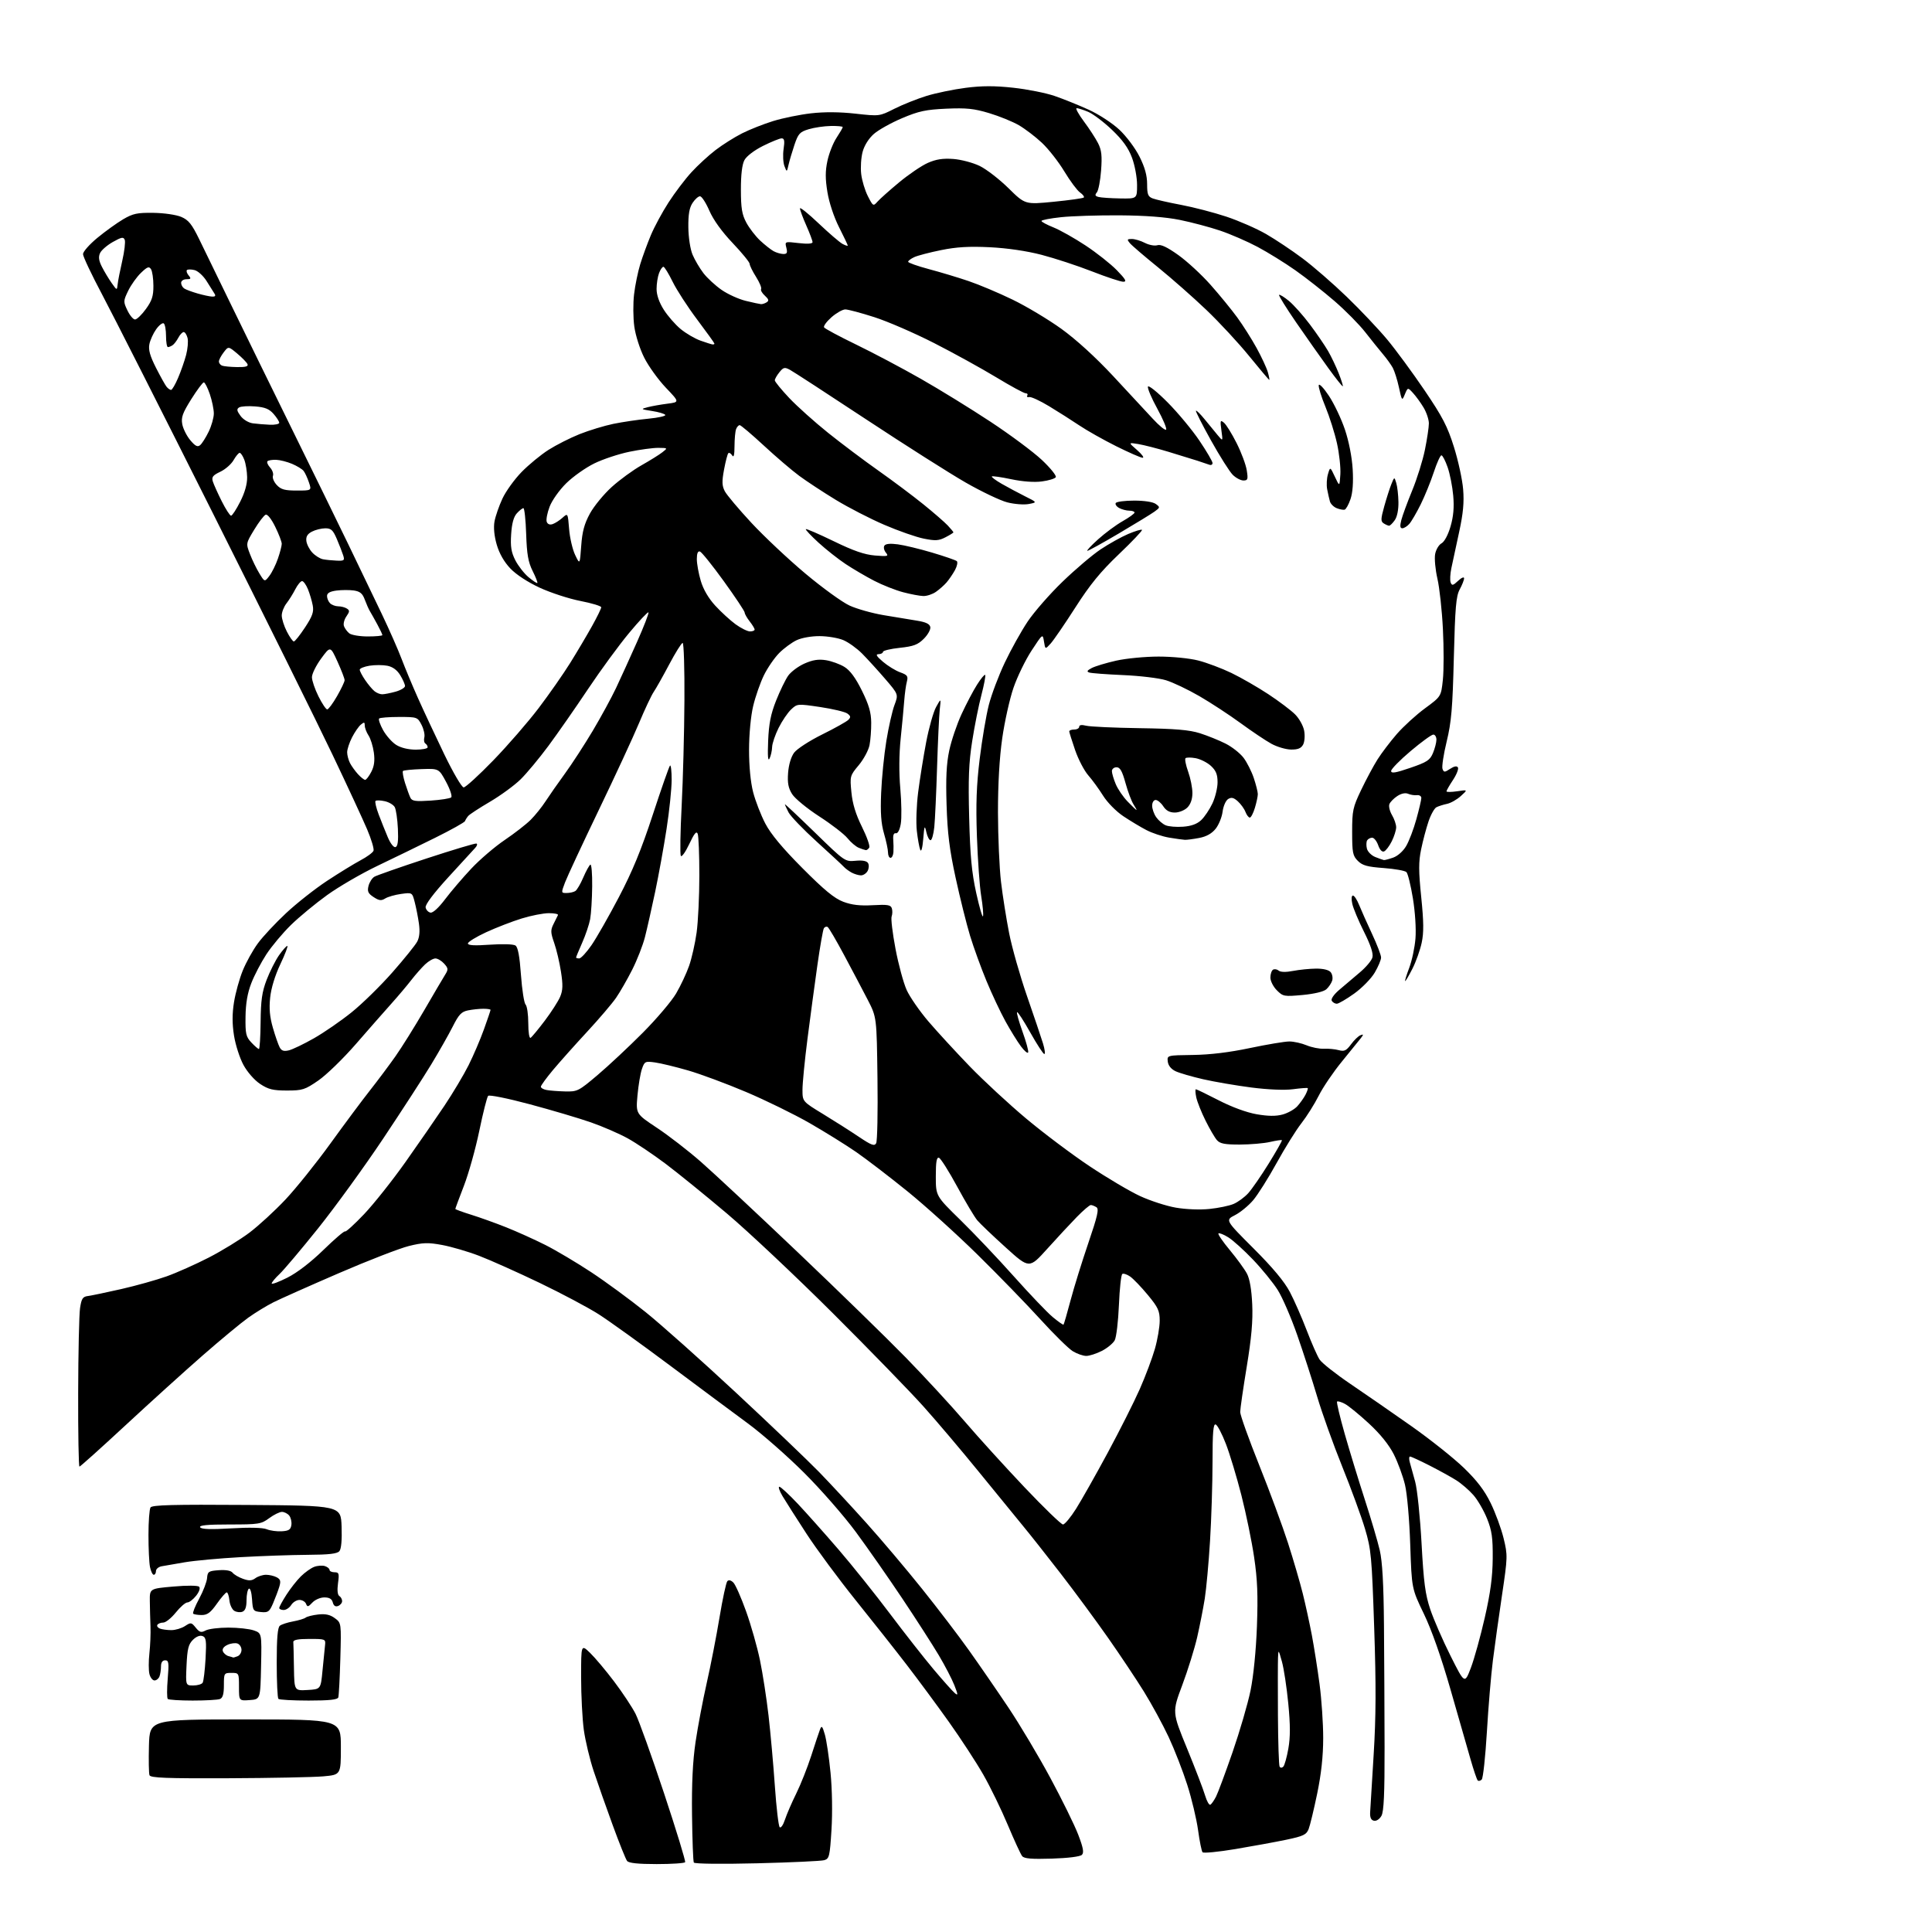 <?xml version="1.0" encoding="UTF-8" standalone="no"?>
<svg 
  version="1.1" 
  xmlns="http://www.w3.org/2000/svg" 
  xmlns:xlink="http://www.w3.org/1999/xlink" 
  xmlns:svg="http://www.w3.org/2000/svg"
  xmlns:rdf="http://www.w3.org/1999/02/22-rdf-syntax-ns#"
  xmlns:cc="http://creativecommons.org/ns#"
  xmlns:dc="http://purl.org/dc/elements/1.1/"
  viewBox="0 0 768 768"
  width="768"
  height="768"
>
<style>svg {background-color: white; }</style>"
<path stroke="none" fill="black" fill-rule="evenodd" d="M261.06,741.00C253.59,741.00 249.94,740.61 249.27,739.75C248.73,739.06 246.16,732.65 243.55,725.50C240.93,718.35 237.53,708.67 235.98,704.00C234.43,699.33 232.68,691.98 232.08,687.68C231.49,683.38 231.00,673.95 231.00,666.73C231.00,653.61 231.00,653.61 234.57,657.05C236.53,658.95 240.85,664.08 244.16,668.47C247.47,672.85 251.29,678.62 252.65,681.29C254.00,683.97 259.09,698.16 263.96,712.83C268.83,727.50 272.60,739.84 272.35,740.25C272.09,740.66 267.01,741.00 261.06,741.00zM300.90,740.69C286.73,741.04 276.09,740.91 275.81,740.40C275.53,739.90 275.21,731.40 275.09,721.50C274.94,709.05 275.37,700.11 276.49,692.50C277.38,686.45 279.38,675.88 280.94,669.00C282.50,662.12 284.78,650.42 286.01,643.00C287.24,635.58 288.64,629.07 289.13,628.54C289.68,627.94 290.58,628.15 291.53,629.10C292.36,629.93 294.64,635.09 296.59,640.55C298.55,646.02 301.03,654.77 302.11,660.00C303.19,665.22 304.72,675.12 305.51,682.00C306.30,688.88 307.43,701.47 308.02,710.00C308.61,718.52 309.47,725.87 309.94,726.34C310.40,726.80 311.34,725.46 312.03,723.34C312.72,721.23 314.73,716.58 316.50,713.00C318.27,709.42 320.95,702.67 322.46,698.00C323.96,693.33 325.54,688.60 325.96,687.50C326.62,685.80 326.91,686.11 327.89,689.50C328.53,691.70 329.55,698.53 330.15,704.68C330.80,711.26 330.95,720.58 330.53,727.34C329.87,737.92 329.65,738.86 327.66,739.45C326.47,739.80 314.43,740.36 300.90,740.69zM418.14,738.83C410.05,739.08 407.12,738.84 406.32,737.83C405.73,737.10 403.16,731.51 400.60,725.42C398.05,719.32 393.66,710.32 390.86,705.42C388.05,700.51 381.91,691.10 377.21,684.50C372.51,677.90 365.03,667.77 360.59,662.00C356.16,656.23 346.96,644.58 340.16,636.13C333.36,627.67 324.54,615.75 320.56,609.63C316.58,603.51 312.31,596.81 311.08,594.75C309.85,592.69 309.27,591.00 309.80,591.00C310.33,591.00 313.62,594.05 317.13,597.77C320.63,601.49 327.94,609.70 333.38,616.02C338.81,622.33 347.99,633.80 353.78,641.50C359.57,649.20 367.39,659.16 371.16,663.64C374.94,668.12 378.72,672.36 379.58,673.06C380.89,674.16 380.86,673.69 379.38,669.92C378.43,667.49 375.64,662.12 373.19,658.00C370.74,653.88 364.23,643.75 358.72,635.50C353.21,627.25 344.89,615.33 340.22,609.00C335.56,602.67 326.29,592.07 319.62,585.43C312.96,578.79 303.00,570.05 297.50,565.99C292.00,561.94 278.05,551.57 266.50,542.94C254.95,534.30 242.12,525.08 238.00,522.45C233.88,519.81 223.30,514.19 214.50,509.96C205.70,505.74 194.87,500.89 190.44,499.20C186.00,497.50 179.39,495.57 175.75,494.90C170.12,493.86 168.15,493.92 162.53,495.31C158.89,496.21 146.37,501.06 134.71,506.10C123.04,511.14 111.33,516.36 108.68,517.69C106.03,519.02 101.53,521.77 98.68,523.80C95.83,525.84 87.65,532.62 80.50,538.87C73.35,545.12 59.55,557.61 49.84,566.62C40.12,575.63 31.91,583.00 31.59,583.00C31.26,583.00 31.03,569.84 31.07,553.75C31.11,537.66 31.45,522.48 31.82,520.00C32.40,516.17 32.87,515.45 35.00,515.18C36.38,515.00 42.32,513.76 48.21,512.42C54.10,511.08 62.20,508.81 66.21,507.38C70.22,505.95 77.78,502.58 83.00,499.90C88.22,497.21 95.49,492.76 99.15,490.00C102.81,487.24 109.25,481.32 113.47,476.84C117.68,472.36 125.72,462.35 131.32,454.60C136.92,446.85 143.98,437.36 147.02,433.51C150.06,429.65 154.61,423.57 157.13,420.00C159.65,416.43 164.85,408.10 168.69,401.50C172.52,394.90 176.28,388.51 177.04,387.31C178.24,385.38 178.18,384.86 176.55,383.06C175.53,381.93 173.97,381.00 173.08,381.00C172.20,381.00 170.36,382.06 168.99,383.35C167.62,384.65 165.15,387.45 163.50,389.58C161.85,391.72 158.25,395.98 155.50,399.05C152.75,402.12 146.41,409.33 141.42,415.08C136.43,420.82 129.73,427.32 126.55,429.51C121.21,433.19 120.24,433.50 114.06,433.50C108.51,433.50 106.68,433.05 103.41,430.89C101.15,429.40 98.33,426.18 96.79,423.35C95.31,420.64 93.62,415.40 93.03,411.71C92.28,406.97 92.27,403.06 93.02,398.39C93.60,394.75 95.16,389.11 96.49,385.84C97.81,382.58 100.51,377.71 102.49,375.02C104.46,372.32 109.52,366.91 113.72,362.99C117.92,359.06 125.25,353.29 130.00,350.16C134.75,347.03 140.74,343.36 143.30,341.99C145.87,340.63 148.20,338.92 148.48,338.19C148.76,337.46 147.62,333.63 145.94,329.68C144.26,325.73 138.08,312.39 132.19,300.03C126.31,287.66 105.02,244.69 84.88,204.53C64.74,164.36 44.83,125.04 40.63,117.14C36.44,109.25 33.00,101.99 33.00,101.02C33.00,100.04 35.57,97.13 38.72,94.54C41.87,91.94 46.48,88.63 48.97,87.16C52.86,84.88 54.57,84.52 61.00,84.61C65.22,84.67 70.05,85.37 72.05,86.22C74.95,87.46 76.25,89.07 79.20,95.12C81.19,99.18 86.96,111.05 92.03,121.50C97.10,131.95 107.90,154.00 116.02,170.50C124.14,187.00 134.27,207.70 138.52,216.50C142.78,225.30 148.73,237.68 151.74,244.00C154.76,250.32 158.33,258.43 159.67,262.00C161.02,265.57 163.94,272.55 166.15,277.50C168.36,282.45 173.05,292.46 176.56,299.75C180.14,307.16 183.55,313.00 184.32,313.00C185.07,313.00 190.37,308.16 196.10,302.25C201.83,296.34 209.93,287.00 214.11,281.50C218.28,276.00 223.94,267.90 226.68,263.50C229.42,259.10 233.31,252.53 235.33,248.90C237.35,245.28 239.00,241.90 239.00,241.40C238.99,240.91 235.28,239.78 230.75,238.90C226.21,238.02 218.94,235.65 214.58,233.64C209.79,231.42 205.16,228.40 202.86,225.97C200.40,223.38 198.49,220.04 197.47,216.54C196.46,213.07 196.14,209.73 196.57,207.30C196.95,205.21 198.37,201.11 199.73,198.19C201.09,195.27 204.52,190.52 207.35,187.62C210.18,184.73 214.98,180.78 218.02,178.84C221.05,176.91 226.61,174.09 230.38,172.58C234.15,171.08 240.22,169.23 243.86,168.48C247.51,167.74 253.75,166.81 257.73,166.44C261.71,166.06 264.73,165.38 264.46,164.93C264.18,164.48 261.83,163.78 259.23,163.38C254.66,162.66 254.60,162.61 257.50,161.86C259.15,161.43 262.67,160.81 265.33,160.47C270.16,159.85 270.16,159.85 264.69,154.12C261.68,150.96 257.82,145.61 256.11,142.22C254.35,138.74 252.63,133.33 252.14,129.78C251.67,126.33 251.63,120.58 252.05,117.00C252.47,113.42 253.58,108.03 254.51,105.00C255.44,101.97 257.34,96.80 258.72,93.50C260.10,90.20 263.26,84.35 265.74,80.50C268.22,76.65 272.31,71.25 274.83,68.50C277.35,65.75 281.68,61.76 284.46,59.64C287.23,57.52 291.97,54.53 295.00,53.00C298.02,51.48 303.60,49.27 307.38,48.11C311.17,46.94 317.92,45.56 322.38,45.05C327.71,44.44 333.78,44.48 340.04,45.18C349.59,46.24 349.59,46.24 355.54,43.23C358.82,41.58 364.56,39.29 368.30,38.13C372.04,36.98 379.06,35.53 383.89,34.91C390.35,34.08 395.36,34.07 402.81,34.88C408.39,35.49 415.78,36.96 419.23,38.15C422.68,39.33 428.75,41.78 432.71,43.58C436.76,45.42 442.13,48.92 444.95,51.55C447.75,54.17 451.30,58.91 452.98,62.28C455.10,66.51 456.00,69.77 456.00,73.18C456.00,77.30 456.34,78.17 458.25,78.89C459.49,79.36 464.55,80.51 469.50,81.44C474.45,82.37 482.55,84.48 487.50,86.12C492.45,87.77 499.55,90.88 503.28,93.03C507.01,95.18 513.54,99.53 517.78,102.71C522.03,105.88 529.94,112.76 535.36,117.99C540.79,123.22 548.03,130.88 551.46,135.00C554.89,139.12 561.56,148.20 566.29,155.17C573.43,165.71 575.40,169.50 577.96,177.67C579.66,183.08 581.31,190.65 581.62,194.50C582.05,199.69 581.64,204.08 580.03,211.50C578.83,217.00 577.45,223.41 576.96,225.75C576.46,228.08 576.33,230.70 576.66,231.55C577.17,232.88 577.61,232.77 579.63,230.88C580.95,229.64 582.00,229.19 582.00,229.88C582.00,230.55 581.22,232.54 580.26,234.30C578.81,236.98 578.43,241.38 577.92,261.50C577.42,281.55 576.95,287.03 575.07,294.79C573.83,299.90 573.09,304.78 573.42,305.65C573.96,307.07 574.25,307.07 576.46,305.62C578.06,304.57 579.12,304.38 579.54,305.07C579.90,305.64 579.02,307.88 577.59,310.04C576.17,312.19 575.00,314.23 575.00,314.57C575.00,314.90 576.91,314.89 579.25,314.54C583.50,313.90 583.50,313.90 580.70,316.44C579.16,317.84 576.69,319.24 575.20,319.55C573.72,319.86 571.83,320.47 571.00,320.89C570.17,321.32 568.75,323.88 567.84,326.59C566.93,329.29 565.61,334.26 564.92,337.63C563.89,342.60 563.90,346.19 564.96,356.63C565.96,366.47 566.01,370.74 565.14,374.77C564.52,377.67 562.88,382.28 561.49,385.02C560.10,387.76 558.79,390.00 558.58,390.00C558.37,390.00 559.08,387.66 560.17,384.79C561.26,381.92 562.39,376.64 562.67,373.04C562.97,369.26 562.54,362.53 561.65,357.11C560.80,351.94 559.65,347.25 559.08,346.68C558.51,346.11 554.44,345.38 550.04,345.06C543.53,344.58 541.60,344.05 539.76,342.21C537.74,340.18 537.50,338.96 537.50,330.72C537.50,322.20 537.77,320.93 541.09,314.00C543.06,309.88 545.98,304.42 547.59,301.88C549.19,299.35 552.65,294.79 555.28,291.76C557.92,288.74 562.94,284.15 566.46,281.57C572.85,276.87 572.85,276.87 573.56,270.25C573.95,266.61 573.96,257.53 573.58,250.07C573.21,242.61 572.22,233.57 571.39,230.00C570.57,226.43 570.16,222.04 570.49,220.26C570.82,218.48 571.96,216.56 573.02,215.99C574.17,215.37 575.63,212.64 576.61,209.28C577.77,205.29 578.09,201.66 577.68,197.05C577.37,193.45 576.37,188.36 575.46,185.75C574.55,183.14 573.44,181.00 572.99,181.00C572.53,181.00 571.16,184.04 569.94,187.75C568.72,191.46 566.38,197.20 564.75,200.50C563.11,203.80 561.08,207.29 560.23,208.25C559.38,209.21 558.13,210.00 557.45,210.00C556.55,210.00 556.44,209.11 557.04,206.75C557.50,204.96 559.44,199.68 561.36,195.00C563.29,190.32 565.57,183.03 566.43,178.79C567.29,174.55 568.00,169.83 568.00,168.29C567.99,166.76 567.05,163.93 565.89,162.00C564.74,160.07 562.85,157.48 561.70,156.23C559.62,153.96 559.62,153.96 558.46,156.73C557.32,159.45 557.28,159.41 556.10,154.00C555.44,150.97 554.33,147.46 553.64,146.19C552.94,144.92 551.15,142.44 549.66,140.69C548.18,138.94 545.03,135.03 542.67,132.00C540.31,128.98 534.83,123.43 530.48,119.67C526.14,115.92 519.15,110.42 514.96,107.47C510.76,104.51 503.99,100.32 499.92,98.15C495.84,95.98 489.12,93.06 485.00,91.67C480.88,90.28 473.68,88.37 469.00,87.42C463.35,86.28 455.31,85.67 445.00,85.60C436.48,85.55 426.01,85.88 421.75,86.34C417.49,86.79 414.00,87.47 414.00,87.84C414.01,88.20 416.14,89.35 418.75,90.39C421.36,91.44 427.10,94.66 431.50,97.57C435.90,100.47 441.51,104.90 443.96,107.42C447.47,111.03 448.01,112.00 446.51,112.00C445.47,112.00 439.88,110.15 434.10,107.89C428.32,105.63 419.29,102.67 414.05,101.30C408.08,99.75 400.35,98.62 393.45,98.28C385.28,97.88 380.25,98.17 374.16,99.41C369.63,100.32 364.82,101.58 363.46,102.20C362.11,102.82 361.00,103.65 361.00,104.05C361.00,104.45 364.71,105.77 369.25,106.98C373.79,108.19 380.88,110.32 385.00,111.72C389.12,113.11 397.00,116.43 402.50,119.10C408.00,121.76 416.73,126.99 421.91,130.72C427.78,134.95 435.49,141.98 442.41,149.40C448.51,155.95 455.60,163.59 458.18,166.39C460.75,169.19 463.16,171.17 463.54,170.79C463.92,170.41 462.35,166.67 460.06,162.48C457.76,158.30 456.08,154.34 456.32,153.68C456.57,153.03 460.08,155.85 464.19,160.00C468.28,164.12 473.96,170.97 476.81,175.20C479.67,179.44 482.00,183.43 482.00,184.06C482.00,184.70 481.44,185.00 480.75,184.75C480.06,184.49 477.93,183.77 476.00,183.15C474.07,182.53 468.89,180.93 464.48,179.60C460.06,178.26 454.66,176.88 452.48,176.52C448.50,175.86 448.50,175.86 452.00,178.90C453.93,180.58 454.93,181.96 454.23,181.97C453.53,181.99 448.81,179.92 443.73,177.39C438.65,174.85 432.02,171.12 429.00,169.08C425.98,167.05 420.57,163.62 417.00,161.46C413.43,159.30 409.89,157.67 409.15,157.83C408.41,158.00 408.05,157.73 408.36,157.23C408.66,156.74 408.37,156.33 407.70,156.33C407.03,156.33 401.76,153.47 395.99,149.97C390.22,146.48 379.11,140.35 371.31,136.37C363.50,132.39 352.81,127.75 347.54,126.07C342.28,124.38 337.10,123.00 336.02,123.00C334.95,123.00 332.48,124.40 330.54,126.10C328.60,127.81 327.27,129.62 327.58,130.14C327.90,130.65 333.64,133.73 340.33,136.97C347.02,140.21 358.57,146.32 366.00,150.56C373.43,154.79 385.91,162.48 393.73,167.64C401.56,172.80 410.75,179.63 414.15,182.83C417.55,186.03 420.05,189.12 419.69,189.69C419.34,190.27 416.85,191.03 414.16,191.38C411.14,191.79 406.51,191.45 401.99,190.50C397.98,189.65 394.51,189.16 394.27,189.39C394.04,189.63 395.79,190.94 398.17,192.31C400.55,193.68 404.72,195.90 407.42,197.26C412.35,199.71 412.35,199.71 408.90,200.36C407.01,200.71 403.18,200.41 400.39,199.69C397.61,198.97 390.19,195.44 383.91,191.84C377.62,188.24 359.87,176.97 344.45,166.80C329.03,156.62 315.34,147.72 314.02,147.01C311.91,145.88 311.42,145.99 309.82,147.98C308.82,149.21 308.00,150.66 308.00,151.19C308.00,151.71 310.59,154.88 313.75,158.23C316.91,161.57 323.87,167.80 329.20,172.07C334.54,176.35 343.54,183.11 349.20,187.10C354.87,191.10 362.88,197.10 367.00,200.43C371.12,203.76 375.51,207.57 376.75,208.89C377.99,210.21 379.00,211.44 379.00,211.62C379.00,211.80 377.58,212.68 375.84,213.58C373.19,214.95 371.82,215.04 367.21,214.11C364.20,213.51 357.16,211.05 351.56,208.64C345.96,206.24 337.26,201.76 332.22,198.69C327.18,195.62 320.64,191.32 317.69,189.14C314.74,186.96 308.40,181.54 303.60,177.09C298.79,172.64 294.49,169.00 294.04,169.00C293.59,169.00 292.94,169.71 292.61,170.58C292.27,171.45 291.99,174.49 291.98,177.33C291.97,180.91 291.68,182.05 291.04,181.03C290.53,180.22 289.84,179.82 289.52,180.15C289.19,180.47 288.43,183.41 287.82,186.67C286.93,191.46 286.99,193.11 288.13,195.29C288.91,196.77 293.67,202.42 298.70,207.84C303.74,213.26 313.39,222.34 320.16,228.01C326.92,233.68 334.82,239.40 337.71,240.72C340.60,242.05 346.68,243.76 351.23,244.53C355.78,245.30 361.74,246.29 364.49,246.72C368.04,247.29 369.57,248.02 369.81,249.26C370.00,250.22 368.84,252.31 367.25,253.90C364.86,256.29 363.18,256.93 357.68,257.52C354.00,257.91 351.00,258.63 351.00,259.12C351.00,259.60 350.21,260.02 349.25,260.04C347.95,260.07 348.40,260.85 350.99,263.06C352.91,264.70 355.98,266.59 357.81,267.25C360.71,268.30 361.06,268.78 360.49,270.98C360.12,272.36 359.66,275.75 359.45,278.50C359.25,281.25 358.61,288.00 358.04,293.50C357.38,299.84 357.33,307.16 357.89,313.50C358.37,319.00 358.46,325.30 358.07,327.50C357.65,329.93 356.88,331.39 356.12,331.23C355.31,331.05 354.94,331.94 355.08,333.73C355.20,335.25 355.23,337.51 355.15,338.75C355.07,339.99 354.55,341.00 354.00,341.00C353.45,341.00 353.00,340.06 353.00,338.90C353.00,337.75 352.29,334.35 351.41,331.35C350.24,327.32 349.94,323.09 350.27,315.19C350.51,309.31 351.44,300.00 352.34,294.50C353.24,289.00 354.69,282.59 355.57,280.26C357.16,276.02 357.16,276.02 351.83,269.83C348.90,266.43 344.79,261.92 342.70,259.81C340.61,257.71 337.24,255.29 335.20,254.44C333.17,253.59 328.94,252.88 325.82,252.87C322.56,252.85 318.66,253.54 316.67,254.49C314.76,255.39 311.65,257.68 309.76,259.57C307.87,261.47 305.12,265.46 303.66,268.44C302.20,271.43 300.28,276.94 299.39,280.69C298.45,284.64 297.77,291.90 297.76,298.00C297.75,304.56 298.36,310.90 299.38,314.89C300.29,318.40 302.47,324.03 304.23,327.39C306.43,331.58 311.05,337.14 318.97,345.09C327.64,353.81 331.66,357.12 335.20,358.46C338.61,359.74 341.83,360.12 346.95,359.83C352.84,359.50 354.09,359.71 354.52,361.08C354.81,361.98 354.77,363.43 354.44,364.30C354.10,365.17 354.80,370.97 355.98,377.19C357.16,383.41 359.16,390.78 360.42,393.56C361.68,396.34 365.58,401.96 369.08,406.06C372.58,410.15 379.96,418.17 385.47,423.88C390.99,429.59 401.12,438.96 407.98,444.70C414.85,450.45 426.18,458.96 433.16,463.61C440.14,468.26 449.17,473.60 453.22,475.47C457.27,477.34 463.66,479.41 467.42,480.06C471.40,480.75 476.98,480.97 480.76,480.58C484.34,480.22 488.67,479.32 490.38,478.58C492.10,477.85 494.69,475.95 496.14,474.37C497.59,472.79 501.28,467.46 504.33,462.53C507.39,457.59 509.75,453.41 509.58,453.24C509.40,453.07 507.29,453.39 504.88,453.94C502.47,454.50 497.08,454.96 492.90,454.98C486.90,454.99 484.99,454.63 483.77,453.25C482.92,452.29 480.88,448.80 479.24,445.50C477.59,442.20 475.93,438.04 475.54,436.25C475.16,434.46 475.08,433.00 475.38,433.00C475.68,433.00 479.76,434.98 484.47,437.40C489.67,440.08 495.56,442.24 499.53,442.93C504.08,443.72 507.18,443.76 509.84,443.04C511.92,442.48 514.56,441.00 515.69,439.76C516.82,438.52 518.29,436.45 518.96,435.16C519.62,433.88 520.01,432.70 519.83,432.54C519.65,432.38 517.02,432.58 514.00,432.98C510.65,433.43 504.19,433.16 497.50,432.31C491.45,431.53 482.81,430.05 478.29,429.02C473.78,427.99 468.83,426.55 467.29,425.82C465.53,424.98 464.39,423.57 464.21,421.99C463.92,419.50 463.92,419.50 474.21,419.36C481.01,419.27 488.70,418.34 496.89,416.61C503.70,415.18 510.73,414.00 512.52,414.00C514.30,414.00 517.40,414.69 519.41,415.53C521.43,416.37 524.52,416.98 526.29,416.89C528.05,416.80 530.70,417.05 532.16,417.45C534.38,418.05 535.18,417.67 537.06,415.13C538.29,413.46 539.97,411.84 540.79,411.53C542.07,411.03 542.09,411.20 540.92,412.73C540.16,413.70 536.78,417.88 533.41,422.00C530.03,426.12 525.89,432.22 524.22,435.55C522.54,438.88 519.43,443.83 517.30,446.55C515.17,449.27 510.75,456.38 507.47,462.33C504.19,468.29 499.99,474.95 498.14,477.12C496.30,479.29 493.04,481.96 490.92,483.04C487.05,485.02 487.05,485.02 498.29,496.26C505.95,503.91 510.56,509.44 512.74,513.58C514.50,516.92 517.50,523.77 519.42,528.79C521.34,533.82 523.65,539.05 524.55,540.43C525.45,541.81 530.98,546.18 536.84,550.15C542.70,554.12 553.58,561.64 561.00,566.87C568.42,572.10 577.79,579.54 581.81,583.41C587.09,588.50 590.07,592.39 592.56,597.47C594.45,601.34 596.77,607.64 597.70,611.47C599.35,618.23 599.33,618.90 597.09,633.97C595.82,642.51 594.18,654.23 593.45,660.00C592.72,665.77 591.64,678.58 591.06,688.46C590.47,698.33 589.55,706.85 589.01,707.39C588.47,707.93 587.75,708.09 587.41,707.75C587.07,707.41 585.78,703.61 584.55,699.31C583.32,695.02 579.73,682.50 576.57,671.50C572.89,658.69 569.09,647.90 566.00,641.50C561.18,631.50 561.18,631.50 560.59,614.00C560.26,604.09 559.36,593.79 558.51,590.24C557.69,586.80 555.69,581.35 554.07,578.14C552.16,574.36 548.69,570.05 544.21,565.90C540.40,562.37 536.10,558.86 534.65,558.08C533.19,557.30 531.78,556.88 531.51,557.15C531.24,557.42 532.62,563.24 534.57,570.07C536.52,576.91 540.12,588.66 542.56,596.19C545.00,603.72 547.66,612.73 548.47,616.23C549.51,620.69 550.01,629.55 550.15,646.04C550.26,658.94 550.36,680.75 550.39,694.50C550.42,713.06 550.10,720.10 549.15,721.81C548.41,723.14 547.15,723.97 546.18,723.77C545.02,723.53 544.55,722.51 544.65,720.46C544.74,718.83 545.36,708.50 546.05,697.50C546.98,682.41 547.04,670.01 546.26,647.00C545.31,618.63 545.05,615.89 542.61,607.72C541.17,602.88 537.08,591.72 533.53,582.92C529.97,574.11 525.51,561.64 523.60,555.20C521.69,548.77 518.14,537.79 515.70,530.80C513.27,523.82 509.77,515.72 507.92,512.80C506.08,509.89 501.65,504.44 498.07,500.70C494.50,496.96 490.07,492.97 488.24,491.84C486.40,490.70 484.65,490.02 484.35,490.31C484.05,490.61 486.10,493.61 488.91,496.98C491.71,500.35 494.76,504.55 495.69,506.31C496.78,508.37 497.52,512.68 497.78,518.50C498.08,525.07 497.49,531.77 495.60,543.28C494.17,551.96 493.00,560.07 493.00,561.31C493.00,562.54 496.40,572.05 500.56,582.43C504.72,592.81 509.87,606.75 512.01,613.40C514.15,620.06 516.79,629.10 517.88,633.50C518.98,637.90 520.59,645.33 521.48,650.00C522.36,654.67 523.74,663.42 524.54,669.44C525.34,675.45 526.00,685.13 525.99,690.94C525.98,698.14 525.22,705.16 523.60,713.00C522.29,719.33 520.76,725.66 520.20,727.09C519.31,729.32 518.11,729.90 511.34,731.32C507.03,732.22 497.92,733.89 491.10,735.03C484.28,736.17 478.40,736.74 478.03,736.30C477.65,735.86 476.85,731.89 476.25,727.49C475.64,723.08 473.71,714.98 471.95,709.49C470.20,703.99 466.87,695.45 464.56,690.50C462.24,685.55 457.82,677.43 454.74,672.46C451.66,667.48 445.20,657.81 440.40,650.96C435.60,644.11 427.15,632.65 421.62,625.50C416.09,618.35 409.30,609.76 406.53,606.42C403.77,603.07 395.93,593.48 389.13,585.11C382.32,576.73 372.45,565.07 367.18,559.19C361.92,553.31 345.66,536.58 331.04,522.00C316.42,507.43 297.50,489.61 288.98,482.41C280.47,475.22 269.47,466.30 264.56,462.60C259.64,458.91 252.89,454.37 249.56,452.53C246.22,450.68 239.64,447.82 234.92,446.17C230.20,444.52 219.25,441.28 210.59,438.96C201.73,436.59 194.49,435.13 194.04,435.62C193.59,436.11 192.01,442.35 190.53,449.50C189.05,456.65 186.30,466.48 184.42,471.35C182.54,476.22 181.00,480.36 181.00,480.56C181.00,480.76 183.81,481.79 187.25,482.86C190.69,483.93 196.99,486.19 201.26,487.89C205.52,489.59 212.50,492.74 216.76,494.88C221.02,497.03 229.22,501.90 235.00,505.71C240.78,509.52 250.51,516.66 256.62,521.57C262.74,526.48 278.94,540.92 292.62,553.66C306.31,566.40 321.15,580.58 325.61,585.16C330.07,589.75 338.56,598.90 344.48,605.50C350.41,612.10 360.33,623.84 366.54,631.60C372.75,639.35 381.16,650.37 385.23,656.10C389.30,661.82 396.33,672.02 400.85,678.77C405.37,685.52 412.88,698.12 417.54,706.77C422.20,715.42 427.19,725.57 428.62,729.33C430.61,734.54 430.96,736.44 430.07,737.33C429.37,738.03 424.59,738.63 418.14,738.83zM481.16,717.40C481.63,717.11 482.63,715.66 483.39,714.19C484.15,712.71 487.11,704.75 489.97,696.50C492.82,688.25 496.04,677.23 497.11,672.00C498.28,666.28 499.29,656.13 499.65,646.50C500.10,634.13 499.85,627.89 498.53,619.00C497.60,612.67 495.32,601.61 493.48,594.41C491.64,587.20 488.87,578.02 487.32,573.99C485.77,569.96 483.94,566.48 483.25,566.25C482.29,565.93 482.00,569.35 482.00,581.17C481.99,589.60 481.55,603.70 481.01,612.50C480.47,621.30 479.52,631.65 478.91,635.50C478.30,639.35 476.94,646.24 475.90,650.81C474.85,655.38 472.18,663.95 469.97,669.85C465.94,680.59 465.94,680.59 471.87,695.04C475.13,703.00 478.36,711.40 479.04,713.72C479.73,716.04 480.68,717.70 481.16,717.40zM90.72,706.88C66.09,706.98 59.84,706.74 59.43,705.68C59.15,704.96 59.06,699.67 59.21,693.93C59.50,683.50 59.50,683.50 97.50,683.50C135.50,683.50 135.50,683.50 135.50,694.50C135.50,705.50 135.50,705.50 128.50,706.13C124.65,706.47 107.65,706.81 90.72,706.88zM510.13,702.27C510.63,701.77 511.53,698.54 512.14,695.09C512.95,690.49 512.94,685.73 512.11,677.16C511.49,670.75 510.35,663.25 509.58,660.50C508.22,655.64 508.17,655.60 508.03,659.00C507.95,660.92 507.94,671.25 508.00,681.94C508.06,692.63 508.36,701.78 508.67,702.27C509.00,702.81 509.59,702.81 510.13,702.27zM76.58,676.00C71.50,676.00 67.04,675.71 66.69,675.36C66.34,675.01 66.33,671.41 66.67,667.36C67.21,660.94 67.08,660.00 65.65,660.00C64.57,660.00 64.00,660.84 64.00,662.42C64.00,663.75 63.73,665.55 63.39,666.42C63.06,667.29 62.17,668.00 61.41,668.00C60.66,668.00 59.75,666.85 59.40,665.45C59.05,664.05 59.04,660.34 59.39,657.20C59.74,654.07 59.93,649.25 59.82,646.50C59.71,643.75 59.59,639.25 59.56,636.50C59.50,631.50 59.50,631.50 68.88,630.68C74.35,630.19 78.63,630.23 79.15,630.75C79.69,631.29 79.21,632.74 77.96,634.33C76.80,635.80 75.23,637.00 74.47,637.00C73.72,637.00 71.65,638.80 69.88,641.00C68.11,643.20 65.87,645.00 64.89,645.00C63.92,645.00 62.87,645.40 62.56,645.90C62.26,646.39 62.72,647.06 63.59,647.40C64.45,647.73 66.49,648.00 68.12,648.00C69.74,648.00 72.18,647.27 73.53,646.39C75.86,644.86 76.09,644.89 77.81,647.02C79.34,648.91 79.97,649.08 81.75,648.13C82.92,647.51 86.98,647.00 90.79,647.00C94.59,647.00 99.13,647.50 100.88,648.11C104.06,649.22 104.06,649.22 103.78,662.36C103.50,675.50 103.50,675.50 99.25,675.81C95.00,676.11 95.00,676.11 95.00,670.56C95.00,665.05 94.97,665.00 92.00,665.00C89.08,665.00 89.00,665.12 89.00,669.89C89.00,673.43 88.56,674.95 87.42,675.39C86.55,675.73 81.67,676.00 76.58,676.00zM122.70,676.00C116.45,676.00 111.03,675.70 110.67,675.33C110.30,674.97 110.00,668.50 110.00,660.96C110.00,651.18 110.36,646.96 111.25,646.25C111.94,645.71 114.30,644.94 116.50,644.54C118.70,644.14 120.95,643.46 121.50,643.03C122.05,642.59 124.30,642.03 126.50,641.78C129.40,641.46 131.22,641.86 133.09,643.24C135.68,645.14 135.68,645.14 135.29,659.32C135.07,667.12 134.70,674.06 134.48,674.75C134.18,675.65 130.90,676.00 122.70,676.00zM122.25,671.80C127.50,671.50 127.50,671.50 128.21,664.00C128.61,659.88 129.06,655.38 129.21,654.00C129.49,651.56 129.34,651.50 123.00,651.50C118.41,651.50 116.53,651.87 116.60,652.75C116.66,653.44 116.77,658.07 116.85,663.05C117.00,672.10 117.00,672.10 122.25,671.80zM76.84,670.00C78.51,670.00 80.19,669.51 80.56,668.91C80.93,668.31 81.44,664.03 81.71,659.41C82.11,652.20 81.94,650.91 80.51,650.36C79.47,649.97 78.01,650.54 76.67,651.88C74.90,653.65 74.45,655.48 74.15,662.02C73.79,670.00 73.79,670.00 76.84,670.00zM584.70,662.97C586.05,659.41 588.54,650.42 590.23,643.00C592.49,633.08 593.32,626.85 593.38,619.50C593.44,611.24 593.05,608.48 591.13,603.67C589.84,600.46 587.40,596.24 585.69,594.30C583.98,592.35 580.92,589.71 578.89,588.43C576.86,587.15 572.06,584.50 568.23,582.55C564.40,580.60 560.93,579.00 560.52,579.00C560.10,579.00 560.06,580.01 560.41,581.25C560.76,582.49 561.72,585.98 562.55,589.00C563.38,592.02 564.52,603.05 565.09,613.50C565.94,629.11 566.56,633.80 568.56,639.76C569.90,643.75 573.52,652.06 576.61,658.22C582.23,669.43 582.23,669.43 584.70,662.97zM92.67,658.88C92.76,658.95 93.55,658.73 94.42,658.39C95.29,658.06 96.00,656.92 96.00,655.86C96.00,654.80 95.30,653.67 94.44,653.34C93.58,653.01 91.79,653.23 90.46,653.84C88.94,654.53 88.25,655.49 88.60,656.41C88.92,657.22 89.92,658.08 90.84,658.33C91.75,658.57 92.58,658.82 92.67,658.88zM80.19,642.00C78.62,642.00 77.09,641.75 76.79,641.45C76.49,641.15 77.56,638.47 79.18,635.49C80.79,632.51 82.21,628.81 82.32,627.28C82.51,624.74 82.92,624.47 86.98,624.18C89.80,623.98 91.81,624.34 92.46,625.18C93.03,625.91 94.89,627.00 96.59,627.60C98.99,628.46 100.09,628.40 101.53,627.35C102.55,626.61 104.45,626.00 105.76,626.00C107.06,626.00 108.97,626.45 110.00,627.00C111.49,627.80 111.69,628.55 111.03,630.75C110.57,632.26 109.46,635.21 108.56,637.31C107.09,640.73 106.59,641.09 103.71,640.81C100.64,640.51 100.49,640.29 100.19,635.73C100.02,633.05 99.47,631.21 98.94,631.53C98.42,631.86 98.00,633.91 98.00,636.09C98.00,638.85 97.50,640.26 96.36,640.69C95.46,641.04 94.00,640.86 93.11,640.31C92.23,639.75 91.36,637.88 91.19,636.15C91.01,634.42 90.54,633.00 90.13,633.00C89.72,633.00 87.96,635.02 86.21,637.50C83.72,641.04 82.43,642.00 80.19,642.00zM112.76,640.00C111.79,640.00 111.00,639.64 111.00,639.20C111.00,638.75 112.28,636.39 113.85,633.95C115.41,631.50 118.00,628.21 119.60,626.63C121.19,625.06 123.57,623.36 124.88,622.86C126.19,622.36 128.10,622.22 129.13,622.54C130.16,622.87 131.00,623.55 131.00,624.07C131.00,624.58 131.89,625.00 132.98,625.00C134.74,625.00 134.90,625.48 134.36,629.37C133.99,632.13 134.18,633.99 134.88,634.43C135.50,634.81 136.00,635.72 136.00,636.45C136.00,637.19 135.28,638.06 134.41,638.40C133.35,638.80 132.64,638.34 132.29,637.00C131.92,635.59 130.93,635.00 128.92,635.00C127.34,635.00 125.23,635.91 124.17,637.05C122.53,638.81 122.17,638.88 121.66,637.55C121.33,636.70 120.15,636.00 119.04,636.00C117.93,636.00 116.45,636.90 115.77,638.00C115.08,639.10 113.73,640.00 112.76,640.00zM61.12,626.00C60.64,626.00 59.97,624.59 59.62,622.88C59.28,621.16 59.01,615.42 59.02,610.12C59.02,604.83 59.39,599.93 59.83,599.24C60.46,598.25 68.78,598.03 98.07,598.24C135.50,598.50 135.50,598.50 135.79,606.85C135.98,612.14 135.66,615.71 134.92,616.60C134.05,617.65 130.82,618.02 122.13,618.07C115.73,618.11 103.75,618.53 95.50,619.00C87.25,619.46 77.35,620.37 73.50,621.02C69.65,621.67 65.49,622.39 64.25,622.62C63.01,622.85 62.00,623.70 62.00,624.52C62.00,625.33 61.61,626.00 61.12,626.00zM112.00,608.71C114.82,608.54 115.56,608.05 115.83,606.19C116.01,604.93 115.61,603.24 114.95,602.44C114.29,601.65 113.00,601.00 112.07,601.00C111.15,601.00 108.86,602.12 107.00,603.50C103.82,605.85 102.87,606.00 91.25,606.00C82.37,606.00 79.08,606.32 79.57,607.12C80.06,607.91 83.71,608.04 91.88,607.55C99.17,607.12 104.43,607.25 106.00,607.89C107.38,608.46 110.08,608.83 112.00,608.71zM422.55,606.00C423.25,606.00 425.59,603.19 427.76,599.75C429.92,596.31 435.59,586.29 440.34,577.48C445.09,568.67 450.82,557.30 453.07,552.20C455.32,547.11 458.02,539.92 459.08,536.22C460.14,532.53 461.00,527.47 461.00,524.99C461.00,521.06 460.37,519.71 456.25,514.73C453.64,511.58 450.49,508.30 449.25,507.44C448.01,506.59 446.61,506.12 446.14,506.42C445.66,506.71 445.06,512.26 444.79,518.76C444.52,525.25 443.77,531.56 443.12,532.78C442.47,534.00 440.17,535.89 438.01,537.00C435.85,538.10 433.05,539.00 431.79,539.00C430.53,538.99 428.13,538.16 426.45,537.13C424.77,536.11 418.94,530.37 413.50,524.39C408.05,518.40 396.82,506.84 388.55,498.71C380.27,490.57 367.72,479.23 360.65,473.51C353.58,467.79 344.43,460.78 340.31,457.93C336.19,455.09 327.85,449.90 321.78,446.42C315.71,442.94 304.39,437.39 296.62,434.10C288.86,430.81 278.45,426.94 273.50,425.51C268.55,424.08 262.65,422.65 260.39,422.34C256.48,421.79 256.22,421.92 255.18,424.92C254.57,426.66 253.78,431.38 253.41,435.42C252.75,442.76 252.75,442.76 261.12,448.31C265.73,451.36 273.62,457.46 278.65,461.87C283.68,466.28 301.01,482.45 317.15,497.82C333.29,513.18 352.59,531.99 360.04,539.62C367.49,547.26 378.02,558.67 383.45,565.00C388.87,571.33 399.60,583.14 407.29,591.25C414.98,599.36 421.85,606.00 422.55,606.00zM422.77,526.56C422.94,526.40 424.20,522.04 425.57,516.88C426.94,511.72 430.12,501.48 432.63,494.12C436.30,483.37 436.93,480.57 435.85,479.89C435.11,479.42 434.10,479.02 433.61,479.02C433.12,479.01 430.62,481.14 428.07,483.75C425.52,486.36 420.21,492.07 416.29,496.43C409.15,504.35 409.15,504.35 399.84,495.93C394.71,491.29 389.62,486.44 388.51,485.13C387.40,483.83 383.80,477.79 380.50,471.70C377.20,465.62 373.94,460.46 373.25,460.24C372.32,459.94 372.00,461.84 372.00,467.63C372.00,475.42 372.00,475.42 381.76,484.96C387.13,490.21 396.70,500.29 403.01,507.37C409.33,514.45 416.29,521.74 418.48,523.56C420.67,525.38 422.60,526.73 422.77,526.56zM114.25,507.88C118.14,505.92 123.55,501.76 128.58,496.86C133.02,492.53 136.89,489.22 137.18,489.51C137.47,489.80 140.87,486.71 144.73,482.65C148.59,478.58 156.01,469.24 161.22,461.88C166.42,454.52 173.39,444.44 176.71,439.48C180.03,434.51 184.32,427.31 186.25,423.48C188.17,419.64 190.93,413.21 192.37,409.19C193.82,405.17 195.00,401.68 195.00,401.44C195.00,401.20 193.71,401.00 192.12,401.00C190.54,401.00 187.82,401.29 186.07,401.64C183.44,402.16 182.39,403.26 179.97,408.07C178.36,411.26 174.50,418.06 171.39,423.18C168.29,428.31 159.67,441.59 152.26,452.70C144.84,463.81 133.25,479.78 126.52,488.20C119.78,496.61 112.85,504.82 111.13,506.44C109.41,508.05 108.00,509.75 108.00,510.20C108.00,510.66 110.81,509.61 114.25,507.88zM348.29,454.45C348.75,453.62 348.99,442.02 348.81,428.66C348.50,404.36 348.50,404.36 344.93,397.43C342.96,393.62 338.77,385.67 335.61,379.77C332.46,373.87 329.49,368.80 329.01,368.50C328.53,368.21 327.85,368.43 327.50,369.00C327.15,369.57 325.98,376.21 324.91,383.77C323.84,391.32 322.07,404.48 320.98,413.00C319.89,421.52 319.00,430.61 319.00,433.18C319.00,437.87 319.00,437.87 327.25,442.89C331.79,445.66 338.19,449.73 341.47,451.94C346.43,455.27 347.59,455.69 348.29,454.45zM224.60,433.86C229.51,433.99 229.99,433.75 237.60,427.30C241.94,423.62 250.00,416.08 255.50,410.55C261.00,405.02 266.97,397.99 268.76,394.93C270.56,391.87 272.88,386.92 273.93,383.93C274.98,380.94 276.32,374.98 276.92,370.68C277.51,366.38 278.00,356.17 278.00,348.01C278.00,339.84 277.71,332.40 277.35,331.46C276.86,330.20 276.00,331.25 273.99,335.52C272.50,338.68 271.00,340.81 270.64,340.23C270.29,339.66 270.43,330.71 270.97,320.34C271.50,309.98 272.00,291.15 272.07,278.50C272.15,265.85 271.83,255.53 271.36,255.57C270.89,255.60 268.48,259.47 266.00,264.15C263.52,268.83 260.75,273.75 259.84,275.08C258.93,276.41 256.30,282.00 254.00,287.50C251.70,293.00 244.51,308.52 238.02,322.00C231.54,335.48 225.51,348.41 224.62,350.75C223.03,354.97 223.03,355.00 225.26,354.98C226.49,354.98 228.03,354.63 228.69,354.21C229.34,353.80 230.77,351.38 231.85,348.84C232.94,346.30 234.21,343.99 234.67,343.71C235.13,343.42 235.46,347.32 235.40,352.36C235.35,357.41 234.98,363.27 234.59,365.40C234.19,367.52 232.77,371.73 231.43,374.75C230.09,377.78 229.00,380.42 229.00,380.62C229.00,380.83 229.56,380.99 230.25,380.99C230.94,380.98 233.13,378.62 235.12,375.74C237.11,372.86 242.02,364.25 246.02,356.62C251.40,346.37 254.93,337.79 259.49,323.87C262.89,313.49 265.97,304.70 266.34,304.33C266.70,303.97 267.00,306.55 266.99,310.08C266.98,313.61 266.08,322.35 264.97,329.50C263.87,336.65 261.83,347.90 260.44,354.50C259.05,361.10 257.22,369.20 256.38,372.50C255.54,375.80 253.25,381.65 251.30,385.50C249.35,389.35 246.47,394.36 244.91,396.63C243.35,398.90 238.17,404.98 233.40,410.13C228.63,415.28 222.54,422.11 219.86,425.30C217.19,428.49 215.00,431.50 215.00,431.98C215.00,432.47 216.01,433.06 217.25,433.29C218.49,433.53 221.79,433.79 224.60,433.86zM408.72,418.33C408.53,418.90 407.23,417.82 405.83,415.93C404.42,414.04 401.66,409.57 399.69,406.00C397.72,402.43 394.33,395.23 392.16,390.00C389.99,384.77 387.05,376.68 385.62,372.00C384.20,367.32 381.62,356.98 379.89,349.00C377.44,337.75 376.63,331.25 376.28,320.00C375.94,309.34 376.22,303.60 377.34,298.34C378.17,294.41 380.38,287.88 382.25,283.84C384.12,279.80 386.88,274.54 388.40,272.16C389.91,269.77 391.36,268.02 391.62,268.28C391.88,268.54 391.21,272.13 390.13,276.26C389.04,280.39 387.39,288.65 386.46,294.62C385.11,303.19 384.86,309.60 385.26,324.99C385.65,340.26 386.26,346.77 388.06,354.96C389.33,360.71 390.54,364.87 390.76,364.22C390.98,363.56 390.66,359.98 390.05,356.26C389.43,352.54 388.67,341.85 388.34,332.50C387.89,319.61 388.16,312.14 389.45,301.62C390.38,293.99 392.01,284.38 393.06,280.27C394.11,276.16 396.97,268.56 399.42,263.40C401.87,258.23 405.97,250.87 408.53,247.05C411.10,243.23 417.31,236.12 422.35,231.26C427.38,226.39 434.20,220.60 437.50,218.39C440.80,216.19 445.75,213.43 448.49,212.26C451.24,211.10 453.70,210.36 453.96,210.62C454.22,210.88 450.09,215.24 444.78,220.30C437.43,227.32 433.32,232.35 427.46,241.50C423.23,248.10 418.81,254.55 417.63,255.84C415.50,258.18 415.50,258.18 415.00,255.02C414.50,251.85 414.50,251.85 410.07,258.61C407.63,262.33 404.39,269.00 402.87,273.43C401.35,277.87 399.34,286.90 398.40,293.50C397.29,301.25 396.70,311.70 396.71,323.00C396.73,332.62 397.27,345.00 397.91,350.50C398.56,356.00 400.02,365.22 401.15,370.98C402.29,376.75 405.49,388.00 408.26,395.98C411.03,403.97 413.88,412.41 414.60,414.75C415.32,417.09 415.56,419.00 415.13,419.00C414.71,419.00 412.20,415.15 409.56,410.45C406.92,405.75 404.56,402.11 404.30,402.36C404.05,402.62 405.02,406.08 406.45,410.06C407.89,414.04 408.91,417.77 408.72,418.33zM114.83,417.53C116.30,417.17 120.78,415.02 124.79,412.74C128.80,410.46 135.55,405.81 139.79,402.39C144.03,398.98 151.32,391.83 156.00,386.51C160.68,381.19 165.11,375.69 165.85,374.30C166.75,372.59 166.97,370.23 166.53,367.13C166.17,364.58 165.42,360.76 164.86,358.62C163.86,354.75 163.86,354.75 159.45,355.35C157.03,355.68 154.18,356.50 153.12,357.16C151.56,358.13 150.69,358.03 148.51,356.60C146.31,355.16 145.95,354.35 146.49,352.17C146.86,350.70 147.91,349.05 148.83,348.51C149.75,347.97 159.05,344.71 169.50,341.28C179.95,337.85 188.90,335.17 189.38,335.32C189.87,335.47 189.65,336.26 188.88,337.07C188.12,337.88 183.30,343.14 178.17,348.76C172.32,355.17 168.97,359.62 169.19,360.72C169.37,361.69 170.24,362.61 171.11,362.78C172.07,362.97 174.37,360.87 176.94,357.46C179.27,354.37 183.96,348.89 187.34,345.29C190.73,341.68 196.70,336.57 200.61,333.93C204.52,331.29 209.18,327.67 210.97,325.88C212.75,324.09 215.40,320.80 216.85,318.56C218.30,316.33 221.77,311.35 224.58,307.50C227.38,303.65 232.35,296.00 235.63,290.50C238.90,285.00 243.06,277.36 244.88,273.52C246.69,269.68 250.44,261.45 253.21,255.22C255.98,249.00 258.03,243.69 257.77,243.43C257.50,243.17 254.03,246.86 250.06,251.64C246.08,256.42 238.74,266.44 233.75,273.91C228.76,281.39 221.67,291.55 218.01,296.50C214.34,301.45 209.35,307.45 206.92,309.83C204.49,312.21 199.02,316.21 194.77,318.71C190.52,321.20 186.62,323.75 186.11,324.37C185.59,324.99 185.02,325.91 184.84,326.41C184.65,326.91 179.32,329.89 173.00,333.02C166.68,336.15 156.32,341.19 150.00,344.21C143.68,347.24 134.70,352.45 130.05,355.80C125.40,359.15 118.92,364.50 115.66,367.69C112.39,370.89 108.00,376.13 105.89,379.35C103.79,382.57 101.08,387.75 99.89,390.85C98.38,394.74 97.67,398.88 97.60,404.16C97.51,410.97 97.77,412.12 99.92,414.41C101.26,415.84 102.61,417.00 102.92,417.00C103.24,417.00 103.54,412.16 103.60,406.25C103.68,397.62 104.15,394.32 105.99,389.50C107.26,386.20 109.46,381.82 110.89,379.77C112.33,377.72 113.82,376.03 114.20,376.02C114.59,376.01 113.35,379.26 111.46,383.25C109.32,387.76 107.78,392.80 107.39,396.57C106.93,400.93 107.24,404.30 108.48,408.57C109.42,411.83 110.64,415.33 111.18,416.34C111.92,417.72 112.83,418.01 114.83,417.53zM210.92,412.55C211.43,412.23 213.97,409.17 216.56,405.74C219.15,402.31 221.90,398.03 222.66,396.24C223.75,393.66 223.82,391.57 222.99,386.24C222.42,382.53 221.20,377.38 220.29,374.80C218.85,370.69 218.82,369.73 220.04,367.30C220.81,365.76 221.60,364.16 221.80,363.75C222.00,363.34 220.38,363.00 218.19,363.00C216.00,363.00 211.13,363.95 207.36,365.12C203.59,366.28 197.24,368.74 193.25,370.58C189.26,372.43 186.00,374.43 186.00,375.04C186.00,375.82 188.64,375.96 194.75,375.53C199.81,375.17 204.10,375.31 204.91,375.86C205.89,376.53 206.56,380.11 207.09,387.54C207.51,393.43 208.34,398.74 208.93,399.33C209.52,399.92 210.00,403.26 210.00,406.76C210.00,410.40 210.40,412.87 210.92,412.55zM531.40,399.00C530.69,399.00 529.80,398.48 529.40,397.84C528.98,397.16 530.15,395.41 532.25,393.59C534.21,391.89 537.88,388.78 540.40,386.68C542.93,384.58 545.26,381.83 545.57,380.56C545.96,379.01 544.85,375.67 542.20,370.38C540.03,366.05 537.93,361.04 537.55,359.25C537.13,357.33 537.24,356.00 537.81,356.00C538.35,356.00 539.46,357.69 540.28,359.75C541.11,361.81 543.41,366.97 545.39,371.20C547.38,375.44 549.00,379.68 549.00,380.62C549.00,381.56 547.87,384.26 546.48,386.62C545.09,388.99 541.43,392.73 538.32,394.96C535.21,397.18 532.10,399.00 531.40,399.00zM517.82,395.52C510.45,396.19 510.02,396.12 507.57,393.66C506.15,392.25 505.00,389.97 505.00,388.60C505.00,387.24 505.47,385.83 506.04,385.47C506.62,385.12 507.63,385.28 508.29,385.83C509.06,386.46 511.16,386.51 514.00,385.96C516.48,385.48 520.58,385.07 523.13,385.04C526.00,385.02 528.21,385.55 528.96,386.45C529.62,387.25 529.89,388.77 529.56,389.82C529.22,390.87 528.17,392.43 527.22,393.27C526.19,394.19 522.42,395.09 517.82,395.52zM342.21,347.97C341.27,347.95 339.60,347.45 338.50,346.85C337.40,346.24 336.05,345.24 335.50,344.63C334.94,344.01 330.09,339.50 324.70,334.61C319.31,329.72 314.25,324.46 313.45,322.91C312.65,321.36 312.00,319.92 312.00,319.71C312.00,319.50 317.37,324.55 323.94,330.94C335.78,342.47 335.92,342.56 340.06,342.17C342.80,341.90 344.52,342.22 345.05,343.08C345.50,343.80 345.43,345.20 344.90,346.20C344.36,347.19 343.16,347.99 342.21,347.97zM550.10,341.89C550.43,341.95 552.10,341.51 553.80,340.92C555.60,340.29 557.77,338.37 558.97,336.32C560.11,334.39 561.94,329.60 563.02,325.67C564.11,321.75 565.00,317.94 565.00,317.21C565.00,316.47 564.21,315.97 563.25,316.09C562.29,316.21 560.71,315.96 559.74,315.54C558.65,315.07 557.02,315.41 555.44,316.45C554.04,317.37 552.62,318.82 552.30,319.67C551.97,320.52 552.44,322.48 553.35,324.02C554.26,325.55 555.00,327.73 555.00,328.86C555.00,329.99 554.21,332.49 553.25,334.42C552.29,336.35 550.91,338.16 550.19,338.45C549.39,338.78 548.49,337.82 547.85,335.99C547.27,334.35 546.20,333.00 545.46,333.00C544.72,333.00 543.82,333.48 543.46,334.06C543.11,334.64 543.06,336.12 543.37,337.35C543.68,338.58 545.19,340.09 546.72,340.69C548.25,341.29 549.77,341.84 550.10,341.89zM367.00,333.50C366.70,337.09 366.22,338.82 365.81,337.82C365.43,336.89 364.81,333.49 364.45,330.25C364.08,327.01 364.32,320.12 364.98,314.93C365.64,309.74 367.07,300.80 368.16,295.06C369.25,289.32 371.03,283.02 372.11,281.06C374.08,277.50 374.08,277.50 373.57,282.00C373.30,284.48 372.82,294.82 372.50,305.00C372.19,315.18 371.69,325.86 371.40,328.75C371.10,331.64 370.43,334.00 369.90,334.00C369.38,334.00 368.62,332.54 368.23,330.75C367.58,327.86 367.44,328.16 367.00,333.50zM344.19,337.94C343.81,337.90 342.55,337.49 341.39,337.02C340.23,336.55 338.20,334.83 336.89,333.20C335.57,331.57 330.54,327.68 325.69,324.55C320.85,321.42 315.98,317.42 314.89,315.68C313.36,313.25 312.98,311.25 313.28,307.21C313.52,304.00 314.46,300.85 315.67,299.21C316.78,297.71 321.76,294.47 326.82,291.97C331.85,289.48 336.53,286.86 337.23,286.15C338.26,285.11 338.18,284.63 336.84,283.64C335.93,282.97 331.08,281.81 326.06,281.06C317.02,279.72 316.91,279.73 314.47,282.03C313.12,283.30 310.88,286.60 309.50,289.37C308.13,292.13 306.97,295.54 306.93,296.95C306.89,298.35 306.44,300.40 305.92,301.50C305.28,302.86 305.10,300.61 305.35,294.50C305.64,287.63 306.39,283.84 308.51,278.50C310.04,274.65 312.19,270.21 313.30,268.62C314.41,267.04 317.33,264.86 319.79,263.77C323.07,262.32 325.35,261.96 328.34,262.44C330.58,262.80 333.88,264.00 335.68,265.11C337.93,266.50 340.11,269.46 342.62,274.54C345.39,280.14 346.29,283.23 346.32,287.22C346.35,290.12 346.05,294.16 345.65,296.20C345.25,298.23 343.33,301.81 341.37,304.16C337.88,308.33 337.82,308.54 338.45,314.96C338.89,319.51 340.16,323.68 342.64,328.68C344.60,332.63 345.91,336.34 345.54,336.93C345.18,337.52 344.57,337.97 344.19,337.94zM157.25,336.73C158.13,336.42 158.40,334.27 158.17,329.43C157.99,325.66 157.43,321.80 156.93,320.87C156.43,319.93 154.63,318.86 152.94,318.49C151.24,318.11 149.60,318.07 149.28,318.38C148.97,318.70 149.52,321.10 150.52,323.73C151.51,326.35 153.15,330.45 154.16,332.83C155.24,335.37 156.52,336.99 157.25,336.73zM471.00,333.84C470.18,333.80 467.34,333.40 464.70,332.96C462.06,332.51 458.01,331.17 455.70,329.96C453.39,328.76 449.25,326.27 446.50,324.43C443.69,322.55 440.19,319.00 438.50,316.30C436.85,313.66 434.19,310.01 432.59,308.19C430.99,306.36 428.65,301.86 427.38,298.19C426.12,294.51 425.07,291.16 425.04,290.75C425.02,290.34 425.90,290.00 427.00,290.00C428.10,290.00 429.00,289.50 429.00,288.89C429.00,288.18 429.98,288.03 431.75,288.48C433.26,288.87 442.82,289.31 453.00,289.46C467.23,289.67 472.77,290.14 477.00,291.48C480.02,292.44 484.61,294.29 487.19,295.60C489.77,296.90 492.98,299.44 494.34,301.24C495.69,303.03 497.52,306.65 498.40,309.28C499.28,311.92 500.00,314.79 500.00,315.67C500.00,316.55 499.48,319.01 498.84,321.13C498.20,323.26 497.29,325.00 496.82,325.00C496.34,325.00 495.56,323.99 495.09,322.75C494.62,321.51 493.25,319.62 492.06,318.54C490.39,317.04 489.49,316.83 488.19,317.64C487.26,318.23 486.28,320.47 486.00,322.65C485.73,324.82 484.49,327.87 483.25,329.43C481.74,331.33 479.60,332.54 476.75,333.09C474.41,333.54 471.82,333.88 471.00,333.84zM470.28,328.63C473.54,328.40 475.84,327.56 477.48,326.02C478.81,324.77 480.82,321.78 481.95,319.38C483.08,316.98 484.00,313.20 484.00,310.96C484.00,307.87 483.38,306.33 481.38,304.47C479.94,303.14 477.22,301.76 475.33,301.40C473.45,301.05 471.62,301.05 471.26,301.40C470.91,301.76 471.38,304.17 472.32,306.77C473.25,309.37 474.01,313.19 474.00,315.25C474.00,317.66 473.29,319.71 472.00,321.00C470.90,322.10 468.67,323.00 467.02,323.00C464.95,323.00 463.55,322.24 462.41,320.50C461.51,319.12 460.15,318.00 459.38,318.00C458.61,318.00 458.00,319.00 458.00,320.28C458.00,321.53 458.72,323.59 459.61,324.85C460.49,326.11 462.18,327.56 463.36,328.06C464.54,328.57 467.65,328.83 470.28,328.63zM451.77,321.99C451.92,322.00 451.39,320.99 450.59,319.75C449.78,318.51 448.35,314.69 447.40,311.25C446.08,306.48 445.24,305.00 443.84,305.00C442.83,305.00 442.00,305.69 442.00,306.53C442.00,307.37 442.68,309.70 443.52,311.69C444.35,313.69 446.49,316.82 448.27,318.65C450.04,320.48 451.62,321.98 451.77,321.99zM171.22,318.25C175.22,317.98 178.89,317.41 179.36,316.97C179.83,316.53 178.92,313.78 177.34,310.84C174.46,305.50 174.46,305.50 167.58,305.73C163.80,305.86 160.48,306.19 160.19,306.47C159.91,306.76 160.28,308.90 161.01,311.25C161.75,313.59 162.71,316.23 163.14,317.12C163.80,318.46 165.17,318.65 171.22,318.25zM145.15,310.00C145.59,310.00 146.69,308.57 147.59,306.83C148.76,304.57 149.05,302.37 148.61,299.15C148.27,296.66 147.32,293.60 146.49,292.35C145.67,291.10 145.00,289.32 145.00,288.41C145.00,287.02 144.75,286.96 143.43,288.06C142.56,288.78 140.99,291.07 139.93,293.14C138.87,295.22 138.00,297.87 138.00,299.03C138.00,300.18 138.51,302.11 139.12,303.32C139.74,304.52 141.17,306.51 142.30,307.75C143.43,308.99 144.71,310.00 145.15,310.00zM560.63,305.23C567.27,302.96 568.44,302.19 569.63,299.34C570.38,297.54 571.00,295.15 571.00,294.03C571.00,292.91 570.44,292.00 569.75,292.01C569.06,292.02 565.01,294.96 560.75,298.56C556.49,302.15 553.00,305.72 553.00,306.47C553.00,307.53 554.76,307.25 560.63,305.23zM165.25,298.00C167.86,298.00 170.00,297.58 170.00,297.06C170.00,296.54 169.59,295.87 169.09,295.56C168.60,295.25 168.41,294.15 168.68,293.12C168.95,292.08 168.45,289.83 167.56,288.12C165.98,285.06 165.81,285.00 158.64,285.00C154.62,285.00 151.05,285.28 150.71,285.62C150.36,285.97 151.08,288.04 152.29,290.24C153.51,292.43 155.85,295.08 157.50,296.11C159.34,297.27 162.33,297.99 165.25,298.00zM513.21,297.96C511.17,297.93 507.65,296.90 505.40,295.66C503.14,294.42 497.63,290.73 493.15,287.45C488.68,284.18 481.30,279.35 476.76,276.72C472.22,274.09 466.25,271.25 463.50,270.41C460.75,269.56 453.10,268.64 446.50,268.36C439.90,268.07 433.82,267.62 433.00,267.34C431.88,266.97 432.13,266.52 434.00,265.54C435.38,264.83 439.74,263.51 443.70,262.62C447.66,261.73 455.24,261.00 460.55,261.00C466.07,261.00 472.85,261.68 476.36,262.57C479.74,263.44 485.65,265.66 489.50,267.51C493.35,269.37 499.96,273.17 504.19,275.96C508.42,278.75 513.21,282.36 514.82,283.98C516.44,285.59 518.06,288.50 518.42,290.44C518.79,292.42 518.61,294.86 518.01,295.99C517.22,297.47 515.94,297.99 513.21,297.96zM130.07,282.00C130.56,282.00 132.31,279.64 133.97,276.75C135.63,273.86 136.99,271.00 136.99,270.39C137.00,269.77 135.72,266.46 134.17,263.03C131.33,256.78 131.33,256.78 127.67,261.77C125.65,264.52 124.00,267.86 124.00,269.19C124.00,270.52 125.17,273.95 126.59,276.80C128.01,279.66 129.58,282.00 130.07,282.00zM151.94,275.99C152.80,275.99 155.19,275.52 157.25,274.95C159.31,274.37 161.00,273.36 161.00,272.70C160.99,272.04 160.14,270.10 159.10,268.40C157.85,266.35 156.11,265.07 154.00,264.65C152.24,264.30 149.04,264.29 146.90,264.63C144.75,264.98 143.00,265.69 143.00,266.22C143.00,266.76 143.97,268.61 145.16,270.35C146.34,272.08 148.00,274.06 148.85,274.75C149.69,275.44 151.08,276.00 151.94,275.99zM116.81,255.00C117.23,255.00 119.23,252.49 121.25,249.42C124.21,244.92 124.80,243.23 124.32,240.67C124.00,238.93 123.14,236.04 122.42,234.25C121.69,232.46 120.64,231.00 120.08,231.00C119.51,231.00 118.30,232.46 117.38,234.25C116.47,236.04 114.88,238.57 113.86,239.88C112.84,241.20 112.00,243.35 112.00,244.67C112.00,246.00 112.91,248.86 114.02,251.04C115.13,253.22 116.39,255.00 116.81,255.00zM146.19,253.00C149.39,253.00 152.00,252.76 152.00,252.46C152.00,252.16 151.10,250.25 149.99,248.21C148.88,246.17 147.57,243.82 147.07,243.00C146.57,242.18 145.64,240.08 145.00,238.35C144.11,235.92 143.12,235.10 140.67,234.73C138.93,234.48 135.81,234.49 133.75,234.76C131.11,235.11 130.00,235.76 130.00,236.93C130.00,237.85 130.54,239.14 131.20,239.80C131.86,240.46 133.32,241.01 134.45,241.02C135.58,241.02 137.12,241.42 137.88,241.91C139.05,242.64 139.02,243.13 137.71,245.01C136.85,246.23 136.40,247.97 136.72,248.86C137.03,249.76 137.98,251.06 138.83,251.75C139.68,252.44 143.00,253.00 146.19,253.00zM298.15,251.00C299.17,251.00 299.99,250.66 299.98,250.25C299.97,249.84 299.08,248.38 298.00,247.00C296.92,245.62 296.03,244.05 296.02,243.50C296.01,242.95 292.29,237.36 287.75,231.07C283.21,224.79 278.94,219.47 278.25,219.24C277.42,218.97 277.00,219.96 277.00,222.24C277.00,224.11 277.71,228.01 278.57,230.91C279.56,234.27 281.65,237.85 284.32,240.75C286.62,243.26 290.26,246.59 292.40,248.16C294.55,249.72 297.13,251.00 298.15,251.00zM367.03,236.93C365.64,236.90 362.02,236.22 359.00,235.42C355.98,234.62 350.80,232.58 347.50,230.87C344.20,229.16 339.10,226.17 336.16,224.22C333.22,222.27 328.36,218.44 325.37,215.71C322.38,212.97 320.11,210.56 320.33,210.34C320.54,210.12 325.53,212.29 331.42,215.14C339.26,218.96 343.62,220.47 347.80,220.82C352.92,221.24 353.35,221.13 352.16,219.69C351.43,218.81 351.15,217.56 351.55,216.93C352.02,216.16 353.85,215.97 356.88,216.38C359.42,216.71 365.55,218.19 370.50,219.66C375.45,221.13 379.88,222.66 380.34,223.05C380.79,223.45 380.47,225.06 379.61,226.64C378.74,228.21 377.24,230.41 376.27,231.53C375.30,232.65 373.39,234.34 372.03,235.28C370.67,236.23 368.42,236.97 367.03,236.93zM213.60,231.74C213.79,231.55 212.94,229.39 211.72,226.95C209.96,223.42 209.43,220.37 209.16,212.25C208.97,206.61 208.48,202.00 208.06,202.00C207.65,202.00 206.47,202.93 205.45,204.06C204.18,205.46 203.46,208.10 203.19,212.39C202.87,217.31 203.23,219.54 204.85,222.71C205.98,224.93 208.34,227.95 210.08,229.42C211.82,230.88 213.41,231.93 213.60,231.74zM107.07,228.94C108.10,227.60 109.63,224.51 110.47,222.07C111.31,219.64 112.00,216.98 112.00,216.17C112.00,215.36 110.84,212.32 109.41,209.41C107.90,206.32 106.32,204.32 105.60,204.60C104.93,204.86 102.89,207.53 101.06,210.55C97.74,216.03 97.74,216.03 99.37,220.26C100.26,222.59 101.94,226.05 103.10,227.94C105.20,231.38 105.20,231.38 107.07,228.94zM231.04,217.00C231.45,211.28 232.28,208.22 234.51,204.13C236.13,201.18 240.03,196.43 243.18,193.58C246.33,190.73 251.66,186.84 255.02,184.95C258.38,183.05 262.11,180.73 263.31,179.78C265.49,178.08 265.48,178.07 261.71,178.03C259.62,178.01 254.45,178.71 250.21,179.58C245.97,180.45 239.68,182.53 236.24,184.22C232.80,185.90 227.78,189.45 225.09,192.10C222.35,194.80 219.44,198.89 218.48,201.42C217.53,203.90 217.02,206.61 217.34,207.45C217.71,208.40 218.59,208.73 219.71,208.33C220.70,207.99 222.45,206.85 223.61,205.81C225.72,203.92 225.72,203.92 226.23,210.28C226.51,213.79 227.59,218.42 228.62,220.58C230.50,224.50 230.50,224.50 231.04,217.00zM133.82,222.86C136.82,222.99 137.07,222.79 136.42,220.75C136.03,219.51 134.89,216.59 133.89,214.25C132.37,210.69 131.62,210.00 129.29,210.01C127.75,210.02 125.38,210.61 124.00,211.33C122.22,212.25 121.58,213.31 121.78,215.02C121.93,216.35 123.00,218.43 124.15,219.66C125.30,220.89 127.21,222.08 128.37,222.31C129.54,222.54 131.99,222.79 133.82,222.86zM432.24,218.96C431.83,218.93 433.75,216.88 436.50,214.40C439.25,211.92 443.64,208.67 446.25,207.19C448.86,205.71 451.00,204.16 451.00,203.75C451.00,203.34 450.07,203.00 448.93,203.00C447.80,203.00 445.99,202.53 444.91,201.95C443.83,201.37 443.21,200.47 443.53,199.95C443.85,199.43 447.16,199.00 450.87,199.00C454.94,199.00 458.35,199.53 459.45,200.34C461.21,201.63 461.18,201.76 458.90,203.40C457.58,204.35 451.21,208.24 444.74,212.06C438.27,215.88 432.65,218.98 432.24,218.96zM552.19,208.98C551.81,208.98 550.85,208.56 550.06,208.06C548.82,207.28 548.85,206.35 550.26,201.28C551.16,198.05 552.43,194.07 553.09,192.45C554.28,189.50 554.28,189.50 555.04,192.00C555.46,193.38 555.85,196.76 555.90,199.53C555.96,202.60 555.40,205.42 554.44,206.78C553.59,208.00 552.57,208.99 552.19,208.98zM91.85,205.00C92.30,205.00 93.94,202.49 95.49,199.42C97.33,195.80 98.29,192.39 98.24,189.67C98.20,187.38 97.69,184.26 97.11,182.75C96.53,181.24 95.70,180.00 95.27,180.01C94.85,180.01 93.76,181.32 92.85,182.91C91.94,184.51 89.57,186.59 87.57,187.53C84.60,188.94 84.06,189.64 84.60,191.38C84.96,192.54 86.56,196.09 88.14,199.25C89.73,202.41 91.40,205.00 91.85,205.00zM534.50,202.61C533.95,202.75 532.53,202.48 531.34,202.00C530.15,201.52 528.94,200.31 528.66,199.31C528.38,198.32 527.89,196.15 527.57,194.50C527.25,192.85 527.39,190.15 527.88,188.50C528.76,185.50 528.76,185.50 530.63,189.50C532.50,193.50 532.50,193.50 532.81,188.58C532.98,185.87 532.38,180.33 531.48,176.27C530.58,172.20 528.51,165.66 526.89,161.72C525.26,157.79 524.06,153.92 524.22,153.12C524.37,152.32 526.18,154.20 528.25,157.33C530.32,160.44 533.18,166.47 534.62,170.74C536.20,175.43 537.42,181.67 537.71,186.50C538.02,191.75 537.72,195.85 536.84,198.42C536.10,200.58 535.05,202.46 534.50,202.61zM117.99,195.00C123.90,195.00 123.90,195.00 122.80,191.75C122.20,189.96 121.25,187.91 120.68,187.19C120.12,186.47 118.05,185.21 116.08,184.38C114.11,183.55 111.26,182.83 109.74,182.78C108.22,182.73 106.68,182.99 106.33,183.34C105.97,183.70 106.44,184.83 107.36,185.85C108.29,186.87 108.80,188.35 108.50,189.14C108.20,189.93 108.88,191.57 110.01,192.79C111.69,194.59 113.17,195.00 117.99,195.00zM494.29,191.00C493.20,191.00 491.29,189.99 490.04,188.75C488.78,187.51 484.89,181.36 481.39,175.07C477.89,168.79 475.19,163.48 475.40,163.26C475.61,163.05 477.18,164.59 478.88,166.69C480.58,168.79 482.91,171.62 484.06,173.00C486.14,175.50 486.14,175.50 485.53,171.10C484.99,167.12 485.08,166.82 486.55,168.04C487.44,168.78 489.70,172.42 491.56,176.12C493.43,179.83 495.25,184.69 495.60,186.93C496.18,190.53 496.03,191.00 494.29,191.00zM79.56,176.95C80.30,176.34 81.82,173.93 82.95,171.60C84.08,169.27 85.00,166.02 85.00,164.36C85.00,162.71 84.28,159.25 83.41,156.68C82.53,154.11 81.45,152.00 81.02,152.00C80.58,152.00 78.34,155.01 76.03,158.68C72.56,164.22 71.95,165.92 72.46,168.65C72.80,170.46 74.24,173.32 75.65,175.00C77.64,177.36 78.53,177.80 79.56,176.95zM107.25,168.84C109.31,168.93 111.00,168.58 111.00,168.06C111.00,167.54 109.99,165.95 108.75,164.54C107.02,162.56 105.32,161.87 101.44,161.56C98.66,161.33 95.79,161.51 95.06,161.96C94.01,162.61 94.12,163.29 95.62,165.33C96.70,166.79 98.78,168.04 100.50,168.28C102.15,168.50 105.19,168.75 107.25,168.84zM68.00,155.00C68.41,155.00 69.67,152.86 70.78,150.25C71.90,147.64 73.34,143.53 73.98,141.12C74.62,138.70 74.88,135.67 74.56,134.37C74.23,133.06 73.54,132.00 73.02,132.00C72.50,132.00 71.54,133.01 70.89,134.25C70.23,135.49 69.21,136.83 68.60,137.23C68.00,137.64 67.16,137.98 66.75,137.98C66.34,137.99 66.00,136.00 66.00,133.56C66.00,131.12 65.58,128.86 65.08,128.55C64.57,128.23 63.21,129.29 62.07,130.90C60.92,132.51 59.71,135.18 59.38,136.83C58.94,139.05 59.62,141.48 61.99,146.16C63.76,149.65 65.66,153.06 66.22,153.75C66.78,154.44 67.58,155.00 68.00,155.00zM533.78,153.55C533.62,153.72 531.01,150.44 527.99,146.27C524.97,142.10 519.24,133.96 515.25,128.18C511.27,122.39 508.21,117.46 508.45,117.22C508.70,116.97 510.46,118.06 512.37,119.63C514.28,121.21 518.04,125.42 520.72,129.00C523.40,132.57 526.63,137.30 527.91,139.50C529.18,141.69 531.09,145.69 532.15,148.38C533.21,151.06 533.94,153.39 533.78,153.55zM504.55,151.00C504.38,151.00 500.81,146.78 496.62,141.62C492.43,136.45 484.76,128.18 479.59,123.24C474.41,118.29 465.75,110.66 460.34,106.27C454.93,101.89 449.88,97.56 449.13,96.65C447.92,95.20 448.02,95.00 449.93,95.00C451.12,95.00 453.45,95.70 455.10,96.55C456.75,97.40 458.99,97.82 460.07,97.48C461.45,97.04 463.94,98.21 468.40,101.39C471.89,103.88 477.66,109.20 481.21,113.21C484.77,117.22 489.54,123.06 491.82,126.18C494.10,129.31 497.57,134.78 499.53,138.35C501.49,141.92 503.49,146.22 503.98,147.92C504.46,149.61 504.72,151.00 504.55,151.00zM94.22,145.92C97.64,145.98 98.79,145.66 98.38,144.75C98.08,144.06 96.24,142.18 94.31,140.56C90.79,137.62 90.79,137.62 88.92,140.06C87.89,141.40 87.03,143.03 87.02,143.67C87.01,144.31 87.56,145.06 88.25,145.34C88.94,145.62 91.62,145.88 94.22,145.92zM283.25,136.92C283.66,136.96 284.00,136.82 284.00,136.59C284.00,136.36 280.91,132.06 277.13,127.03C273.34,121.99 268.96,115.22 267.38,111.99C265.79,108.75 264.15,106.08 263.73,106.05C263.30,106.02 262.51,107.15 261.98,108.57C261.44,109.98 261.00,112.81 261.00,114.87C261.00,117.26 262.03,120.23 263.86,123.11C265.43,125.59 268.45,129.05 270.57,130.80C272.69,132.55 276.24,134.62 278.46,135.41C280.68,136.20 282.84,136.88 283.25,136.92zM53.68,127.00C54.40,127.00 56.34,125.13 57.99,122.85C60.41,119.52 61.00,117.70 60.98,113.60C60.98,110.79 60.55,107.83 60.03,107.02C59.25,105.78 58.59,106.02 56.04,108.46C54.37,110.06 52.08,113.27 50.96,115.58C49.01,119.62 48.99,119.92 50.65,123.39C51.60,125.38 52.96,127.00 53.68,127.00zM302.50,120.90C303.05,120.94 304.07,120.61 304.77,120.16C305.75,119.54 305.58,118.93 304.05,117.54C302.95,116.55 302.28,115.36 302.56,114.90C302.84,114.45 301.93,112.27 300.54,110.06C299.14,107.85 298.00,105.52 298.00,104.89C298.00,104.25 294.95,100.52 291.23,96.60C286.93,92.08 283.55,87.38 281.98,83.75C280.62,80.61 278.95,78.03 278.27,78.02C277.60,78.01 276.26,79.20 275.30,80.67C274.02,82.62 273.57,85.25 273.63,90.42C273.68,94.47 274.40,99.10 275.31,101.25C276.18,103.31 278.12,106.61 279.62,108.57C281.12,110.53 284.39,113.54 286.88,115.26C289.37,116.98 293.68,118.93 296.46,119.60C299.23,120.28 301.95,120.86 302.50,120.90zM84.30,117.90C85.52,117.97 85.84,117.60 85.28,116.75C84.83,116.06 83.42,113.81 82.13,111.74C80.85,109.68 78.69,107.71 77.35,107.37C76.01,107.04 74.64,107.03 74.31,107.36C73.98,107.68 74.28,108.64 74.98,109.48C76.05,110.76 75.91,111.00 74.12,111.00C72.94,111.00 72.00,111.64 72.00,112.44C72.00,113.23 72.56,114.25 73.25,114.69C73.93,115.14 76.30,116.02 78.50,116.65C80.70,117.29 83.31,117.85 84.30,117.90zM46.77,113.00C46.91,111.62 47.74,107.43 48.60,103.68C49.46,99.94 49.90,96.19 49.59,95.37C49.10,94.10 48.37,94.22 44.87,96.18C42.60,97.46 40.30,99.45 39.77,100.61C39.07,102.15 39.27,103.64 40.54,106.11C41.49,107.98 43.22,110.85 44.38,112.50C46.50,115.50 46.50,115.50 46.77,113.00zM311.36,100.97C312.85,100.99 313.09,100.50 312.59,98.49C311.96,95.98 311.96,95.98 317.48,96.63C320.97,97.04 323.00,96.90 323.00,96.26C323.00,95.70 321.88,92.71 320.50,89.60C319.12,86.49 318.00,83.45 318.00,82.84C318.00,82.24 321.34,84.92 325.42,88.80C329.50,92.67 333.78,96.35 334.92,96.96C336.06,97.57 337.00,97.87 337.00,97.61C337.00,97.36 335.44,94.09 333.54,90.33C331.51,86.32 329.60,80.58 328.92,76.42C328.04,71.05 328.04,68.02 328.92,63.92C329.56,60.94 331.18,56.82 332.54,54.77C333.89,52.72 335.00,50.81 335.00,50.52C335.00,50.23 332.86,50.03 330.25,50.08C327.64,50.12 323.70,50.70 321.50,51.36C317.94,52.43 317.32,53.11 315.82,57.53C314.90,60.26 313.84,63.85 313.46,65.50C312.78,68.50 312.78,68.50 311.82,66.00C311.30,64.62 311.15,61.59 311.49,59.25C311.98,55.97 311.80,55.00 310.72,55.00C309.95,55.00 306.63,56.35 303.33,57.99C299.81,59.75 296.76,62.08 295.92,63.65C294.99,65.40 294.51,69.43 294.52,75.41C294.53,82.77 294.94,85.26 296.68,88.50C297.86,90.70 300.33,93.90 302.16,95.62C304.00,97.33 306.40,99.23 307.50,99.84C308.60,100.44 310.34,100.95 311.36,100.97zM348.80,80.17C349.73,79.11 353.61,75.65 357.42,72.49C361.22,69.33 366.35,65.85 368.81,64.76C372.09,63.31 374.79,62.89 378.91,63.19C382.01,63.41 386.73,64.66 389.43,65.96C392.12,67.27 397.29,71.26 400.91,74.83C407.50,81.32 407.50,81.32 418.88,80.20C425.13,79.58 430.51,78.83 430.82,78.52C431.13,78.21 430.46,77.31 429.33,76.52C428.20,75.73 425.38,71.94 423.07,68.11C420.75,64.27 416.74,59.16 414.16,56.75C411.58,54.33 407.45,51.19 404.99,49.76C402.52,48.33 397.21,46.17 393.20,44.97C387.19,43.16 384.16,42.85 376.20,43.20C368.04,43.57 365.25,44.16 358.61,46.97C354.28,48.80 349.22,51.62 347.38,53.24C345.34,55.03 343.59,57.81 342.91,60.34C342.29,62.63 342.03,66.61 342.34,69.18C342.64,71.76 343.84,75.72 344.99,77.98C347.04,81.99 347.14,82.05 348.80,80.17zM445.25,78.88C452.00,79.00 452.00,79.00 452.00,73.54C452.00,70.50 451.10,65.67 449.98,62.67C448.52,58.78 446.28,55.67 442.01,51.59C438.75,48.48 434.50,45.27 432.57,44.46C430.64,43.66 428.59,43.00 428.00,43.00C427.41,43.00 428.70,45.36 430.85,48.25C433.01,51.14 435.55,55.05 436.51,56.95C437.89,59.68 438.14,61.93 437.70,67.76C437.40,71.81 436.64,75.73 436.02,76.48C435.15,77.52 435.30,77.94 436.70,78.30C437.69,78.56 441.54,78.82 445.25,78.88z" />

</svg>